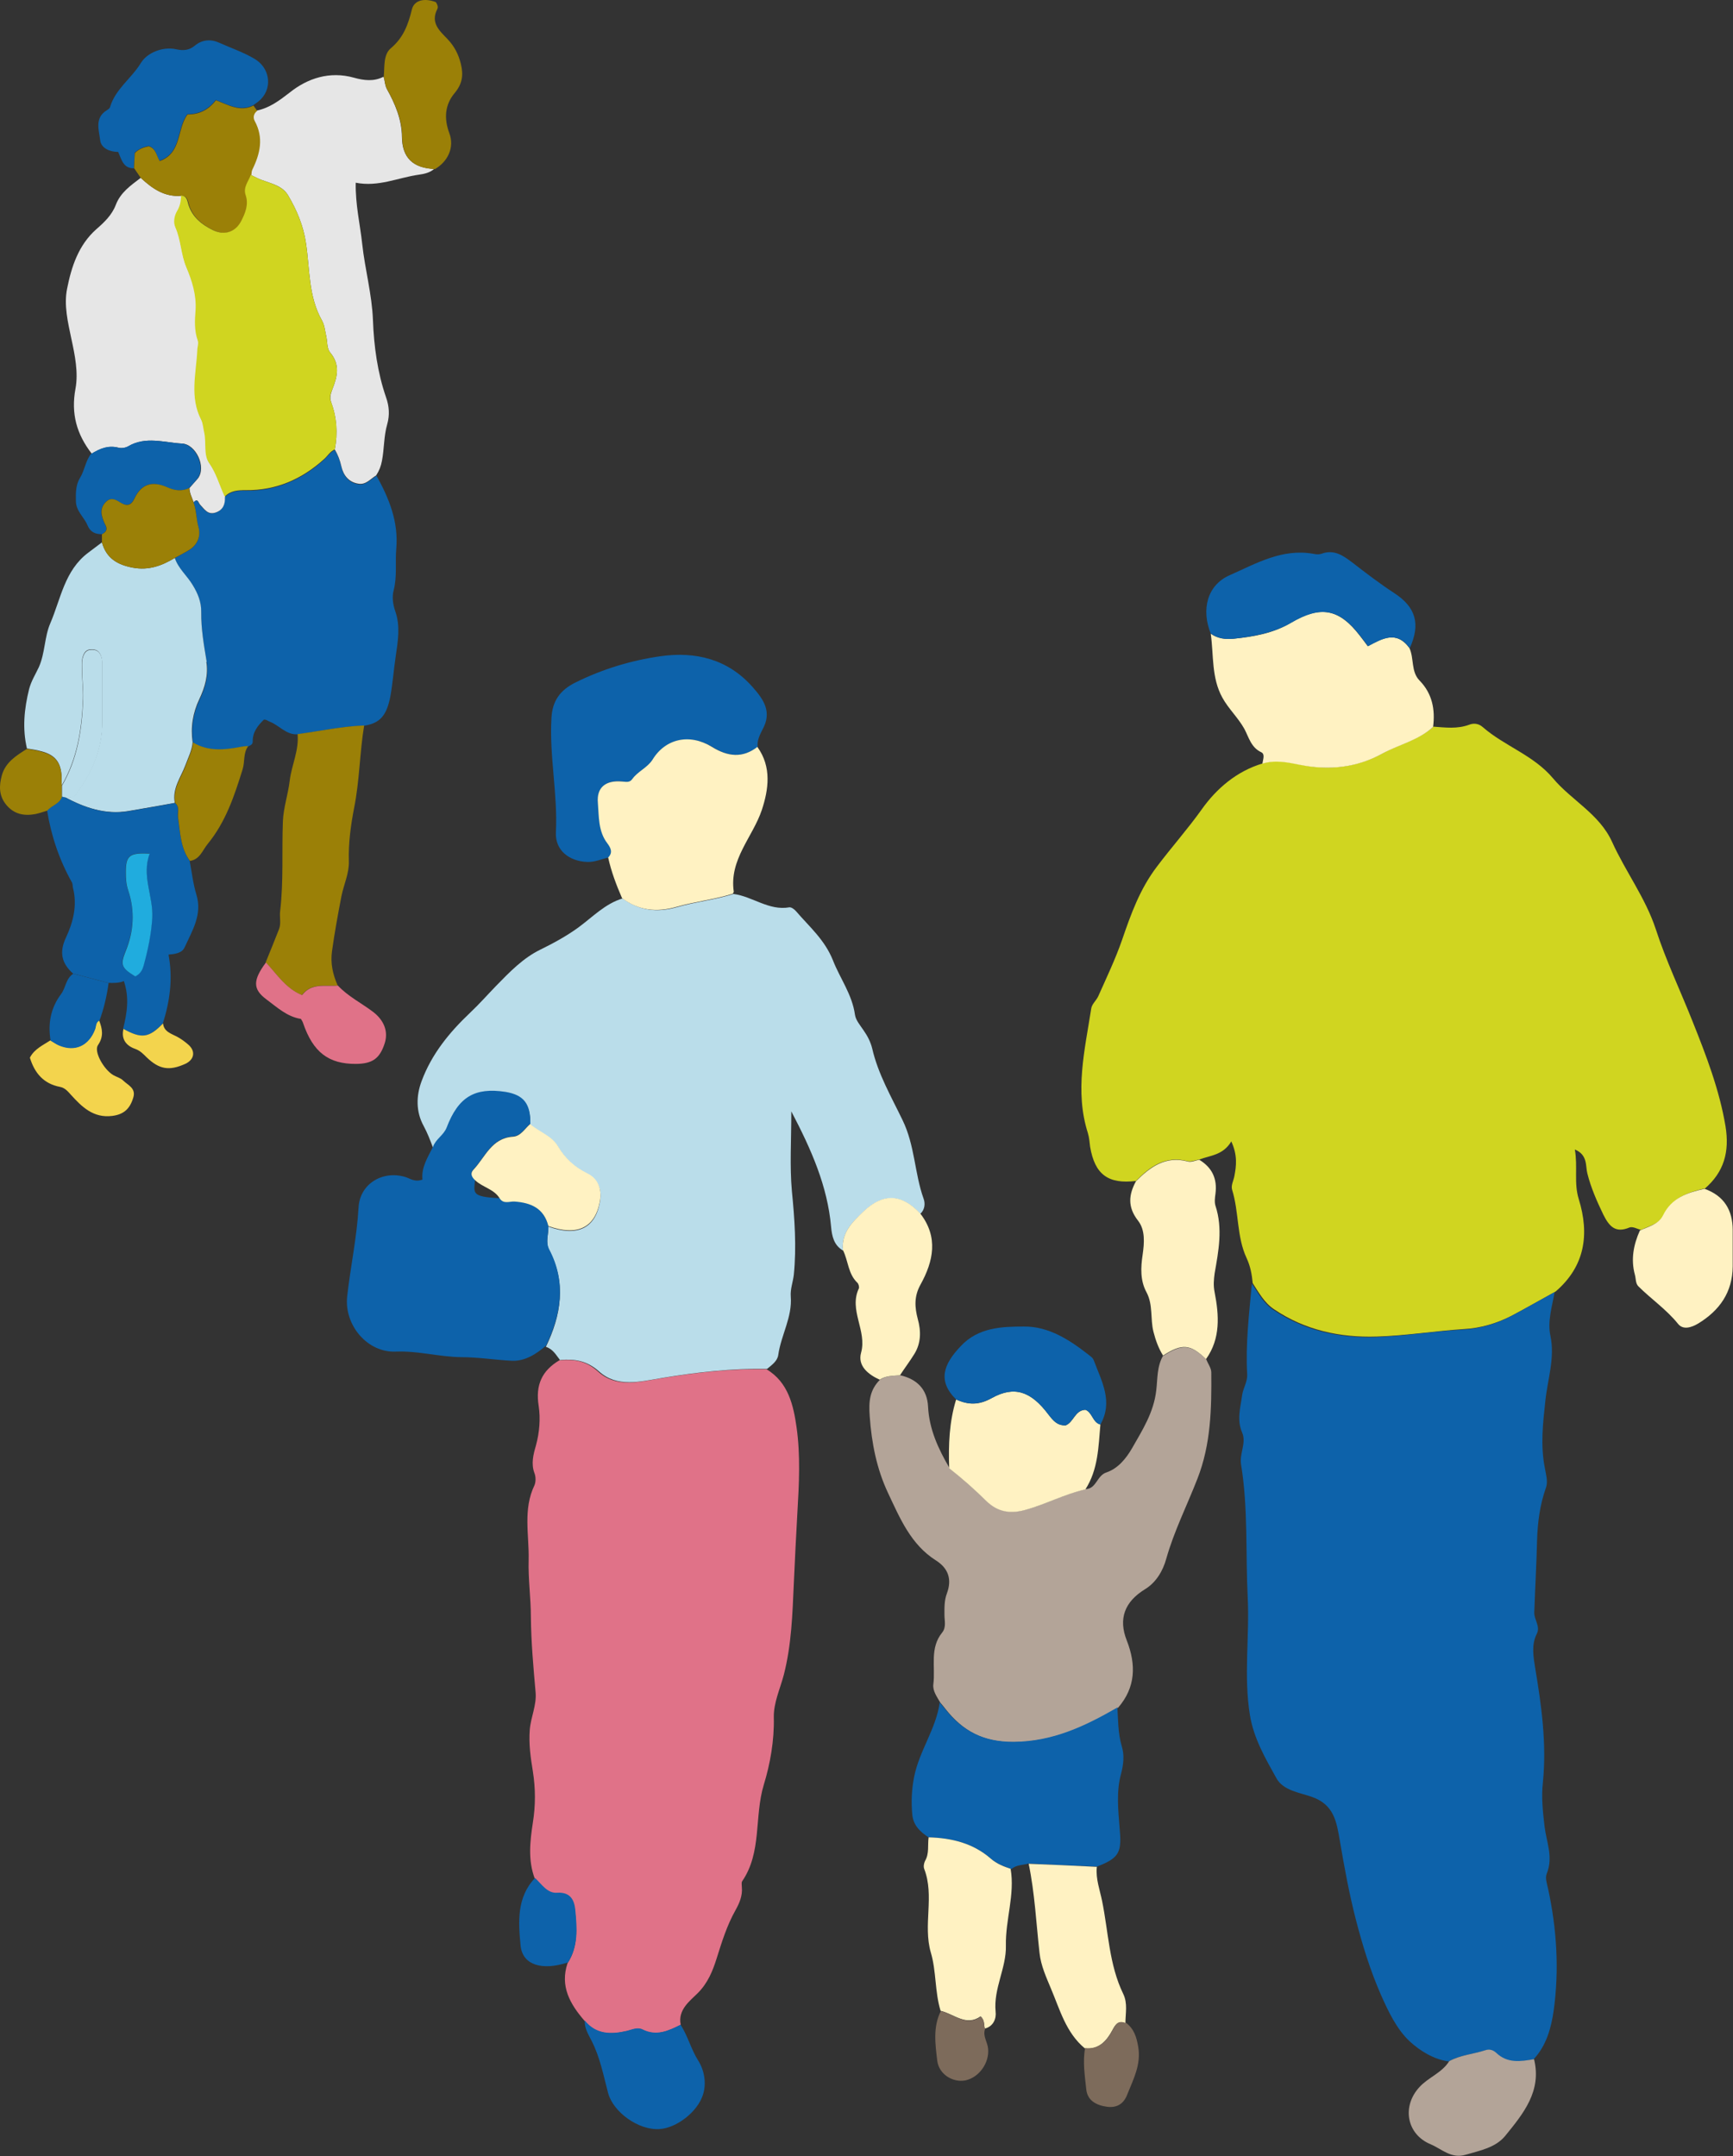<svg width="135" height="168" viewBox="0 0 135 168" fill="none" xmlns="http://www.w3.org/2000/svg">
<rect x="0" y="0" width="135" height="168" fill="#333333" stroke="none"/>
<g clip-path="url(#clip0_48_5173)">
<path d="M132.791 92.627C134.307 91.325 134.74 89.742 134.415 87.747C133.939 84.905 132.9 82.216 131.86 79.613C130.908 77.205 129.782 74.863 128.981 72.39C128.18 69.961 126.621 67.9 125.581 65.601C124.585 63.41 122.42 62.369 120.969 60.634C119.454 58.834 117.202 58.14 115.491 56.643C115.167 56.361 114.777 56.339 114.452 56.469C113.521 56.816 112.59 56.686 111.659 56.621C110.512 57.662 108.996 57.988 107.697 58.703C105.662 59.81 103.518 60.048 101.266 59.571C100.313 59.376 99.339 59.181 98.365 59.484C96.329 60.092 94.749 61.458 93.601 63.085C92.519 64.603 91.263 66.013 90.137 67.51C88.795 69.267 88.102 71.219 87.409 73.236C86.889 74.733 86.196 76.186 85.547 77.639C85.395 77.964 85.049 78.246 85.005 78.593C84.507 81.803 83.706 85.035 84.746 88.289C84.854 88.658 84.876 89.005 84.919 89.352C85.287 91.521 86.326 92.28 88.492 92.019C89.596 90.892 90.787 90.024 92.519 90.48C92.8 90.545 93.125 90.393 93.428 90.349C94.273 90.024 95.269 90.024 95.918 88.939C96.416 90.024 96.308 90.848 96.156 91.651C96.091 91.998 95.875 92.367 95.983 92.714C96.524 94.449 96.329 96.358 97.109 98.028C97.412 98.678 97.52 99.307 97.585 99.98C98.062 100.717 98.495 101.52 99.252 102.019C101.656 103.645 104.384 104.231 107.22 104.144C109.494 104.079 111.767 103.71 114.041 103.559C115.297 103.494 116.596 103.125 117.765 102.518C118.913 101.91 120.038 101.26 121.186 100.63C123.481 98.657 123.828 96.162 122.983 93.429C122.593 92.171 122.918 90.935 122.68 89.569C123.698 89.981 123.503 90.87 123.654 91.434C123.936 92.562 124.39 93.581 124.888 94.622C125.343 95.533 125.819 96.119 126.945 95.642C127.184 95.555 127.53 95.75 127.833 95.837C128.483 95.512 129.284 95.36 129.63 94.666C130.301 93.278 131.557 92.887 132.878 92.584L132.791 92.627Z" fill="#D0D520"/>
<path d="M121.121 100.674C119.974 101.303 118.848 101.954 117.7 102.561C116.531 103.168 115.232 103.537 113.976 103.602C111.703 103.732 109.429 104.101 107.156 104.188C104.319 104.274 101.591 103.689 99.188 102.062C98.43 101.563 98.019 100.761 97.521 100.023C97.304 102.366 97.023 104.708 97.153 107.051C97.196 107.658 96.849 108.135 96.763 108.699C96.633 109.675 96.33 110.63 96.763 111.627C97.109 112.43 96.546 113.232 96.676 114.1C97.239 117.527 97.023 121.019 97.196 124.468C97.347 127.526 96.871 130.585 97.369 133.643C97.672 135.486 98.582 137.026 99.448 138.588C99.989 139.521 101.223 139.673 102.154 139.998C103.951 140.605 104.124 141.994 104.384 143.49C104.731 145.529 105.099 147.546 105.618 149.563C106.138 151.581 106.744 153.533 107.567 155.42C108.152 156.743 108.823 158.153 109.841 159.085C110.598 159.779 111.681 160.473 112.85 160.625C113.716 160.126 114.712 160.083 115.643 159.779C116.011 159.649 116.293 159.779 116.509 159.975C117.397 160.821 118.415 160.647 119.454 160.473C120.472 159.389 120.84 158.001 121.035 156.634C121.468 153.468 121.273 150.323 120.602 147.199C120.515 146.787 120.342 146.332 120.493 145.984C121.013 144.705 120.472 143.555 120.32 142.319C120.19 141.191 120.06 140.02 120.19 138.892C120.493 135.855 120.082 132.905 119.584 129.934C119.454 129.11 119.281 128.155 119.714 127.309C120.017 126.724 119.497 126.203 119.519 125.639C119.584 123.774 119.692 121.908 119.736 120.043C119.779 118.633 119.952 117.267 120.428 115.922C120.602 115.445 120.428 114.903 120.342 114.382C119.995 112.625 120.19 110.912 120.385 109.133C120.558 107.463 121.143 105.814 120.775 104.079C120.537 102.951 120.905 101.823 121.1 100.696L121.121 100.674Z" fill="#0D62AA"/>
<path d="M53.026 157.762C52.788 156.591 53.762 155.897 54.346 155.311C55.148 154.509 55.516 153.576 55.819 152.622C56.23 151.32 56.62 150.041 57.291 148.848C57.594 148.305 57.854 147.72 57.789 147.047C57.789 146.895 57.746 146.7 57.811 146.592C59.37 144.314 58.742 141.56 59.5 139.065C59.998 137.439 60.322 135.617 60.279 133.816C60.258 132.667 60.777 131.582 61.059 130.498C61.665 128.134 61.73 125.769 61.838 123.383C61.925 121.518 62.011 119.653 62.12 117.787C62.249 115.618 62.358 113.384 62.055 111.237C61.816 109.545 61.427 107.701 59.694 106.682C56.923 106.639 54.195 106.942 51.467 107.398C49.778 107.68 48.002 108.157 46.595 106.877C45.642 106.01 44.711 105.901 43.586 105.988C42.221 106.791 41.702 107.918 41.962 109.545C42.113 110.543 42.026 111.627 41.745 112.647C41.55 113.319 41.355 114.057 41.637 114.794C41.745 115.076 41.745 115.467 41.637 115.727C40.727 117.614 41.225 119.588 41.182 121.54C41.139 123.058 41.355 124.511 41.355 126.008C41.377 127.982 41.55 129.912 41.723 131.864C41.81 132.884 41.355 133.773 41.269 134.771C41.182 135.899 41.334 136.94 41.507 138.003C41.723 139.369 41.723 140.692 41.507 142.037C41.29 143.468 41.117 144.943 41.658 146.375C42.156 146.874 42.611 147.59 43.391 147.524C44.473 147.438 44.733 148.197 44.798 148.913C44.928 150.279 45.036 151.711 44.213 152.969C43.607 154.769 44.408 156.157 45.534 157.459C46.422 158.565 47.613 158.543 48.825 158.261C49.237 158.174 49.648 157.957 50.038 158.153C51.12 158.695 52.051 158.261 53.004 157.784L53.026 157.762Z" fill="#E07288"/>
<path d="M43.651 105.966C44.755 105.88 45.708 106.01 46.66 106.856C48.068 108.135 49.843 107.658 51.532 107.376C54.26 106.921 56.988 106.617 59.76 106.661C60.128 106.357 60.561 106.053 60.626 105.576C60.842 104.036 61.73 102.626 61.6 101.021C61.557 100.435 61.773 99.893 61.838 99.329C62.055 97.16 61.903 94.991 61.687 92.801C61.513 90.848 61.643 88.875 61.643 86.597C63.224 89.612 64.458 92.432 64.74 95.577C64.805 96.314 64.956 97.03 65.671 97.442C65.519 96.076 66.385 95.23 67.273 94.406C68.788 92.974 70.239 93.017 71.69 94.579C72.058 94.254 72.08 93.755 71.95 93.408C71.235 91.412 71.278 89.265 70.304 87.27C69.438 85.469 68.399 83.691 67.944 81.695C67.814 81.175 67.576 80.719 67.273 80.285C67.013 79.895 66.667 79.504 66.602 79.071C66.385 77.487 65.432 76.229 64.891 74.841C64.242 73.214 63.051 72.217 62.011 71.002C61.882 70.85 61.643 70.677 61.492 70.698C59.889 70.98 58.634 69.852 57.14 69.657C55.711 70.113 54.195 70.264 52.766 70.677C51.185 71.132 49.8 70.959 48.501 70.004C47.136 70.416 46.162 71.457 45.036 72.282C44.105 72.954 43.109 73.496 42.092 73.995C40.749 74.646 39.688 75.752 38.649 76.815C37.978 77.509 37.328 78.246 36.614 78.919C35.011 80.437 33.626 82.129 32.846 84.233C32.413 85.382 32.392 86.619 32.998 87.725C33.301 88.289 33.517 88.853 33.734 89.439C33.95 88.853 34.578 88.549 34.795 87.942C35.704 85.534 36.982 84.775 39.385 85.166C40.792 85.382 41.334 86.077 41.312 87.638C42.005 88.246 42.979 88.528 43.477 89.374C44.019 90.284 44.755 90.979 45.729 91.456C46.639 91.911 46.898 92.757 46.725 93.69C46.357 95.729 44.95 96.379 42.719 95.577C42.741 96.184 42.46 96.835 42.785 97.421C44.127 99.98 43.715 102.474 42.525 104.947C43.088 105.121 43.326 105.598 43.651 106.01V105.966Z" fill="#BADDEA"/>
<path d="M90.614 105.619C90.115 106.465 90.18 107.441 90.072 108.331C89.877 110.066 88.99 111.432 88.189 112.842C87.712 113.666 87.084 114.425 86.197 114.729C85.439 114.968 85.417 116.009 84.573 116.03C82.949 116.399 81.476 117.202 79.874 117.636C78.618 117.983 77.709 117.722 76.886 116.963C75.933 116.074 74.981 115.206 73.963 114.382C73.097 112.907 72.383 111.367 72.296 109.61C72.231 108.244 71.43 107.463 70.131 107.159C69.59 107.203 69.026 107.181 68.55 107.506C67.749 108.309 67.662 109.198 67.749 110.348C67.901 112.452 68.29 114.447 69.178 116.334C70.109 118.308 70.954 120.347 72.902 121.583C73.898 122.212 74.158 123.08 73.768 124.143C73.552 124.707 73.573 125.27 73.573 125.834C73.573 126.29 73.725 126.789 73.4 127.201C72.404 128.416 72.881 129.869 72.707 131.235C72.642 131.756 72.989 132.211 73.249 132.667C73.379 132.819 73.508 132.97 73.638 133.144C75.002 134.879 76.605 135.768 78.986 135.747C82.061 135.725 84.594 134.51 87.106 133.057C88.47 131.474 88.513 129.717 87.777 127.83C87.106 126.138 87.604 124.815 89.184 123.839C90.051 123.318 90.592 122.407 90.852 121.453C91.458 119.306 92.476 117.289 93.277 115.228C94.338 112.517 94.381 109.74 94.359 106.942C94.359 106.595 94.1 106.27 93.97 105.923C92.757 104.752 92.108 104.687 90.635 105.641L90.614 105.619Z" fill="#B3A498"/>
<path d="M42.525 104.882C43.715 102.409 44.127 99.915 42.785 97.355C42.481 96.77 42.741 96.141 42.719 95.512C42.373 94.124 41.355 93.69 40.078 93.603C39.688 93.581 39.233 93.82 38.93 93.364C36.7 93.256 36.917 92.974 37.003 91.933C36.765 91.694 36.614 91.391 36.873 91.13C37.804 90.154 38.281 88.658 39.97 88.549C40.576 88.506 40.879 87.92 41.312 87.552C41.334 85.99 40.792 85.317 39.385 85.079C36.982 84.71 35.704 85.469 34.795 87.855C34.557 88.463 33.95 88.744 33.734 89.352C33.322 90.176 32.803 90.978 32.911 91.911C32.327 92.128 31.98 91.846 31.59 91.716C29.837 91.174 28.04 92.215 27.931 94.08C27.801 96.423 27.303 98.7 27.044 101.021C26.805 103.255 28.624 105.424 30.854 105.316C32.586 105.251 34.232 105.728 35.921 105.749C37.263 105.749 38.562 105.966 39.883 106.031C40.879 106.075 41.788 105.511 42.546 104.838L42.525 104.882Z" fill="#0D62AA"/>
<path d="M87.062 133.036C84.551 134.489 82.017 135.704 78.943 135.725C76.561 135.725 74.959 134.858 73.595 133.122C73.465 132.971 73.335 132.819 73.205 132.645C72.924 134.706 71.624 136.398 71.213 138.437C71.018 139.434 70.975 140.367 71.062 141.343C71.126 142.211 71.668 142.731 72.339 143.165C74.115 143.208 75.803 143.62 77.167 144.813C77.665 145.247 78.228 145.421 78.791 145.638C79.181 145.291 79.679 145.334 80.134 145.204C81.909 145.291 83.685 145.377 85.46 145.442C87.257 144.748 87.387 144.293 87.214 142.384C87.106 141.018 86.954 139.608 87.322 138.241C87.517 137.526 87.604 136.766 87.387 136.072C87.084 135.053 87.106 134.033 87.041 132.992L87.062 133.036Z" fill="#0D62AA"/>
<path d="M98.343 59.506C99.317 59.203 100.292 59.398 101.245 59.593C103.496 60.048 105.662 59.832 107.675 58.725C108.996 58.01 110.512 57.684 111.637 56.643C111.811 55.277 111.573 54.04 110.577 53.021C109.905 52.327 110.165 51.307 109.797 50.505C108.779 49.095 107.654 49.767 106.549 50.353C106.333 50.049 106.138 49.811 105.943 49.55C104.297 47.403 102.847 47.165 100.552 48.531C99.209 49.334 97.672 49.616 96.113 49.767C95.485 49.833 94.857 49.767 94.316 49.377C94.554 51.047 94.359 52.804 95.225 54.366C95.702 55.233 96.438 55.906 96.936 56.795C97.282 57.446 97.456 58.248 98.257 58.617C98.56 58.769 98.386 59.181 98.343 59.485V59.506Z" fill="#FFF2C2"/>
<path d="M59.023 58.183C58.958 57.684 59.218 57.207 59.391 56.86C60.171 55.472 59.478 54.496 58.633 53.541C56.706 51.351 54.173 50.743 51.445 51.134C49.172 51.459 46.941 52.132 44.841 53.173C43.65 53.758 43.023 54.604 42.958 55.949C42.784 58.92 43.456 61.87 43.304 64.864C43.239 66.252 44.322 67.098 45.729 67.163C46.335 67.184 46.833 66.946 47.396 66.816C47.786 66.425 47.613 66.078 47.331 65.71C46.617 64.777 46.682 63.627 46.595 62.564C46.487 61.35 47.18 60.786 48.457 60.894C48.782 60.916 49.063 61.024 49.28 60.699C49.713 60.092 50.449 59.831 50.861 59.181C51.856 57.554 53.74 57.142 55.494 58.205C56.728 58.964 57.854 59.094 59.045 58.183H59.023Z" fill="#0D62AA"/>
<path d="M59.023 58.183C57.854 59.094 56.707 58.964 55.472 58.205C53.719 57.12 51.835 57.554 50.839 59.181C50.428 59.831 49.691 60.092 49.258 60.699C49.042 61.003 48.782 60.916 48.436 60.894C47.158 60.786 46.465 61.371 46.574 62.564C46.66 63.627 46.595 64.777 47.31 65.709C47.569 66.056 47.764 66.425 47.375 66.816C47.613 67.9 48.003 68.941 48.457 69.982C49.756 70.958 51.142 71.11 52.723 70.655C54.152 70.243 55.667 70.091 57.096 69.635C57.096 69.592 57.161 69.527 57.161 69.484C56.793 66.967 58.634 65.232 59.348 63.107C59.868 61.523 60.128 59.766 59.002 58.205L59.023 58.183Z" fill="#FFF2C2"/>
<path d="M90.613 105.619C92.086 104.665 92.735 104.73 93.948 105.901C95.095 104.296 94.965 102.474 94.619 100.696C94.511 100.153 94.554 99.719 94.619 99.221C94.922 97.485 95.268 95.728 94.684 93.95C94.597 93.668 94.641 93.321 94.684 93.017C94.835 91.846 94.424 90.978 93.428 90.371C93.125 90.415 92.8 90.588 92.519 90.501C90.808 90.046 89.617 90.913 88.491 92.041C87.928 93.082 87.82 94.037 88.643 95.1C89.228 95.837 89.141 96.856 89.011 97.767C88.859 98.765 88.816 99.785 89.314 100.696C89.834 101.672 89.596 102.756 89.855 103.776C90.029 104.448 90.245 105.055 90.613 105.641V105.619Z" fill="#FFF2C2"/>
<path d="M73.942 114.404C74.959 115.206 75.933 116.074 76.865 116.985C77.666 117.744 78.597 118.004 79.853 117.657C81.455 117.223 82.927 116.421 84.551 116.052C85.547 114.512 85.569 112.734 85.72 110.998C85.114 110.847 85.092 110.044 84.551 109.849C83.728 109.892 83.642 110.825 83.014 111.064C82.364 111.085 82.061 110.716 81.671 110.218C80.307 108.396 79.008 107.962 77.254 108.938C76.258 109.502 75.436 109.48 74.483 109.046C73.942 110.803 73.877 112.582 73.942 114.404Z" fill="#FFF2C2"/>
<path d="M78.791 145.637C78.207 145.442 77.665 145.247 77.168 144.813C75.803 143.62 74.115 143.208 72.339 143.165C72.252 143.772 72.404 144.423 72.058 145.008C71.971 145.182 71.928 145.442 71.993 145.616C72.816 147.741 71.884 149.975 72.512 152.144C72.945 153.598 72.816 155.203 73.27 156.678C74.331 156.938 75.262 157.914 76.388 157.112C76.734 157.437 76.626 157.784 76.713 158.066C77.406 157.892 77.622 157.263 77.557 156.743C77.384 154.943 78.402 153.337 78.358 151.602C78.315 149.585 79.073 147.633 78.727 145.616L78.791 145.637Z" fill="#FFF2C2"/>
<path d="M94.338 49.377C94.879 49.767 95.485 49.832 96.135 49.767C97.672 49.594 99.231 49.312 100.574 48.531C102.869 47.186 104.319 47.403 105.965 49.55C106.16 49.789 106.333 50.049 106.571 50.353C107.675 49.767 108.801 49.095 109.819 50.505C110.685 48.596 110.274 47.295 108.606 46.21C107.48 45.473 106.398 44.648 105.337 43.824C104.622 43.282 103.908 42.783 102.934 43.152C102.739 43.217 102.522 43.195 102.306 43.152C99.881 42.718 97.845 43.911 95.788 44.822C94.056 45.581 93.537 47.49 94.338 49.42V49.377Z" fill="#0D62AA"/>
<path d="M85.46 145.464C83.685 145.377 81.909 145.29 80.134 145.225C80.61 147.524 80.718 149.845 80.978 152.166C81.087 153.186 81.519 154.097 81.866 154.943C82.559 156.569 83.035 158.391 84.507 159.606C85.612 159.736 86.218 158.999 86.651 158.196C86.911 157.697 87.127 157.437 87.669 157.654C87.669 156.873 87.864 156.114 87.496 155.355C86.391 153.077 86.348 150.539 85.85 148.11C85.677 147.264 85.352 146.397 85.439 145.507L85.46 145.464Z" fill="#FFF2C2"/>
<path d="M68.528 107.506C69.005 107.181 69.567 107.203 70.109 107.159C70.477 106.595 70.888 106.053 71.235 105.489C71.754 104.643 71.754 103.711 71.495 102.778C71.256 101.867 71.191 101.021 71.711 100.088C72.707 98.288 73.118 96.401 71.689 94.557C70.239 92.996 68.788 92.952 67.272 94.384C66.385 95.23 65.519 96.054 65.67 97.421C66.082 98.245 66.06 99.264 66.796 99.958C66.883 100.045 66.948 100.284 66.904 100.392C66.103 102.084 67.554 103.689 67.078 105.402C66.796 106.422 67.619 107.094 68.528 107.506Z" fill="#FFF2C2"/>
<path d="M74.483 109.046C75.436 109.48 76.237 109.48 77.254 108.938C79.008 107.962 80.307 108.396 81.671 110.218C82.061 110.717 82.364 111.085 83.014 111.064C83.642 110.803 83.728 109.871 84.551 109.849C85.092 110.044 85.114 110.847 85.72 110.999C86.738 109.198 85.807 107.615 85.201 105.988C85.114 105.771 84.941 105.684 84.789 105.554C83.295 104.383 81.671 103.342 79.766 103.364C78.034 103.364 76.194 103.429 74.829 104.904C73.487 106.313 73.011 107.615 74.505 109.068L74.483 109.046Z" fill="#0D62AA"/>
<path d="M132.791 92.627C131.449 92.931 130.215 93.321 129.544 94.709C129.197 95.403 128.396 95.577 127.746 95.88C127.248 96.987 127.032 98.136 127.357 99.329C127.443 99.633 127.4 99.98 127.617 100.218C128.613 101.216 129.803 102.019 130.713 103.147C131.102 103.646 131.752 103.45 132.293 103.125C133.961 102.106 134.957 100.696 134.978 98.678C134.978 97.746 134.978 96.791 134.978 95.859C134.978 94.297 134.307 93.169 132.77 92.627H132.791Z" fill="#FFF2C2"/>
<path d="M119.497 160.452C118.458 160.625 117.44 160.799 116.553 159.953C116.336 159.758 116.055 159.628 115.687 159.758C114.756 160.061 113.76 160.126 112.893 160.604C112.331 161.515 111.27 161.862 110.577 162.621C109.191 164.117 109.559 166.308 111.464 167.089C112.331 167.458 113.067 168.239 114.193 167.891C115.297 167.566 116.488 167.349 117.246 166.438C118.653 164.703 120.125 162.946 119.497 160.43V160.452Z" fill="#B3A498"/>
<path d="M53.026 157.762C52.073 158.24 51.142 158.673 50.059 158.131C49.67 157.936 49.258 158.131 48.847 158.24C47.634 158.522 46.443 158.543 45.556 157.437C45.512 158.023 45.837 158.522 46.075 158.999C46.746 160.3 47.006 161.71 47.374 163.098C47.786 164.595 49.756 166.005 51.38 165.896C52.701 165.809 54.325 164.573 54.758 163.228C55.061 162.296 54.844 161.276 54.39 160.56C53.827 159.671 53.589 158.652 53.026 157.784V157.762Z" fill="#0D62AA"/>
<path d="M44.235 152.925C45.058 151.667 44.95 150.236 44.82 148.869C44.755 148.154 44.516 147.416 43.412 147.481C42.633 147.546 42.2 146.809 41.68 146.332C40.229 147.85 40.381 149.802 40.554 151.602C40.706 153.142 42.265 153.554 44.192 152.925H44.235Z" fill="#0D62AA"/>
<path d="M87.69 157.632C87.127 157.415 86.933 157.676 86.673 158.174C86.24 158.977 85.633 159.714 84.529 159.584C84.334 160.647 84.507 161.732 84.616 162.773C84.702 163.705 85.439 164.052 86.261 164.161C86.998 164.248 87.539 163.944 87.82 163.185C88.297 161.992 88.903 160.864 88.665 159.476C88.535 158.717 88.34 158.088 87.712 157.611L87.69 157.632Z" fill="#7D6B5B"/>
<path d="M76.734 158.088C76.626 157.806 76.734 157.459 76.41 157.133C75.284 157.936 74.353 156.96 73.292 156.699C72.664 157.936 72.859 159.281 73.01 160.56C73.14 161.645 74.245 162.296 75.219 162.1C76.28 161.862 77.081 160.734 76.973 159.628C76.929 159.107 76.54 158.652 76.734 158.109V158.088Z" fill="#7D6B5B"/>
<path d="M41.312 87.573C40.879 87.942 40.576 88.528 39.969 88.571C38.28 88.679 37.804 90.176 36.873 91.152C36.613 91.434 36.743 91.716 37.003 91.955C37.588 92.519 38.497 92.649 38.93 93.386C39.233 93.842 39.688 93.603 40.078 93.625C41.355 93.712 42.373 94.145 42.719 95.534C44.949 96.336 46.335 95.685 46.725 93.647C46.898 92.692 46.638 91.846 45.729 91.412C44.754 90.935 44.018 90.241 43.477 89.33C42.979 88.484 42.005 88.202 41.312 87.595V87.573Z" fill="#FFF2C2"/>
</g>
<path d="M29.313 37.038C30.304 38.815 31.052 40.651 30.869 42.746C30.777 43.824 30.945 44.902 30.67 45.98C30.533 46.481 30.594 47.058 30.793 47.635C31.204 48.788 30.991 50.003 30.823 51.156C30.67 52.189 30.594 53.221 30.411 54.253C30.121 55.741 29.618 56.348 28.382 56.545C26.628 56.591 24.935 56.971 23.211 57.213C22.296 57.289 21.762 56.515 20.999 56.227C20.862 56.181 20.77 56.06 20.557 56.075C20.084 56.53 19.672 57.046 19.687 57.775C19.687 58.018 19.504 58.079 19.337 58.155C19.154 58.139 18.986 58.155 18.803 58.2C17.521 58.443 16.24 58.595 15.035 57.866C14.867 56.697 15.05 55.574 15.553 54.511C15.996 53.585 16.27 52.614 16.103 51.597C15.889 50.306 15.66 49.031 15.675 47.726C15.691 46.936 15.416 46.268 15.02 45.615C14.592 44.887 13.891 44.325 13.616 43.49C13.967 43.293 14.333 43.096 14.684 42.898C15.386 42.488 15.66 41.79 15.462 41.092C15.279 40.454 15.325 39.771 15.065 39.148C15.401 38.784 15.431 39.194 15.584 39.346C15.904 39.68 16.164 40.15 16.774 39.953C17.369 39.756 17.537 39.3 17.506 38.739C17.964 38.268 18.528 38.222 19.154 38.238C21.518 38.268 23.532 37.372 25.255 35.809C25.53 35.566 25.728 35.217 26.079 35.065C26.323 35.49 26.491 35.915 26.598 36.401C26.75 37.084 27.177 37.63 27.94 37.737C28.52 37.813 28.87 37.342 29.313 37.084V37.038Z" fill="#0D62AA"/>
<path d="M16.102 51.582C15.889 50.291 15.66 49.016 15.675 47.711C15.691 46.921 15.416 46.253 15.019 45.6C14.592 44.872 13.891 44.31 13.616 43.475C12.609 44.082 11.587 44.462 10.352 44.234C9.131 44.007 8.277 43.49 7.941 42.261C7.591 42.534 7.224 42.792 6.874 43.065C5.028 44.447 4.738 46.663 3.914 48.576C3.457 49.639 3.518 50.868 3.03 51.976C2.77 52.538 2.435 53.054 2.267 53.692C1.886 55.24 1.733 56.758 2.099 58.322C2.465 58.383 2.847 58.428 3.197 58.534C4.296 58.808 4.753 59.4 4.799 60.523C4.799 60.751 4.799 60.978 4.814 61.191C6.019 59.111 6.37 56.849 6.462 54.481C6.492 53.707 6.386 52.948 6.386 52.189C6.386 51.885 6.355 51.582 6.416 51.293C6.508 50.929 6.645 50.595 7.148 50.595C7.636 50.595 7.819 50.883 7.911 51.263C7.972 51.506 7.957 51.779 7.957 52.052C7.957 53.434 7.957 54.83 7.957 56.212C7.972 58.337 7.163 60.174 5.928 61.859C5.669 62.223 5.333 62.087 5.013 62.087C6.569 62.937 8.231 63.498 10.001 63.195C11.206 62.982 12.411 62.785 13.616 62.557C13.402 61.434 14.089 60.569 14.44 59.627C14.653 59.035 14.958 58.474 15.004 57.836C14.836 56.667 15.019 55.544 15.523 54.481C15.965 53.555 16.24 52.584 16.072 51.566L16.102 51.582Z" fill="#BADDEA"/>
<path d="M29.313 37.038C28.87 37.297 28.519 37.782 27.94 37.691C27.177 37.585 26.75 37.038 26.597 36.355C26.491 35.87 26.323 35.444 26.079 35.019C26.323 33.759 26.231 32.515 25.789 31.315C25.652 30.936 25.789 30.632 25.88 30.359C26.277 29.357 26.521 28.416 25.713 27.459C25.453 27.156 25.514 26.609 25.407 26.169C25.316 25.774 25.285 25.334 25.087 24.985C24.019 23.103 24.141 20.977 23.836 18.958C23.638 17.592 23.119 16.363 22.433 15.209C21.991 14.465 21.106 14.298 20.343 14.009C20.069 13.903 19.794 13.751 19.535 13.63C19.565 13.493 19.55 13.326 19.611 13.205C20.221 11.96 20.511 10.73 19.794 9.41C19.657 9.152 19.703 8.818 19.992 8.62C20.999 8.408 21.747 7.846 22.57 7.209C23.958 6.1 25.682 5.524 27.574 6.055C28.336 6.267 29.114 6.374 29.877 5.979C29.984 6.283 29.969 6.617 30.136 6.935C30.777 8.089 31.296 9.303 31.311 10.67C31.326 12.279 32.165 13.099 33.828 13.159C33.477 13.463 33.05 13.554 32.608 13.615C31.006 13.842 29.48 14.586 27.711 14.237C27.68 15.953 28.047 17.456 28.214 18.989C28.428 20.992 28.977 22.921 29.053 24.955C29.13 26.989 29.404 29.023 30.075 30.966C30.319 31.649 30.365 32.348 30.167 33.046C29.892 33.987 29.938 34.959 29.755 35.9C29.679 36.325 29.541 36.674 29.313 37.023V37.038Z" fill="#E6E6E6"/>
<path d="M17.521 38.724C17.552 39.285 17.384 39.741 16.789 39.938C16.179 40.135 15.92 39.665 15.599 39.331C15.447 39.179 15.416 38.769 15.081 39.133C14.959 38.769 14.761 38.42 14.761 38.025C14.974 37.767 15.203 37.539 15.416 37.281C16.103 36.386 15.249 34.609 14.196 34.564C12.793 34.488 11.359 33.972 10.001 34.776C9.788 34.898 9.467 34.944 9.238 34.883C8.445 34.685 7.789 34.959 7.149 35.353C5.974 33.835 5.516 32.241 5.883 30.268C6.111 29.038 5.837 27.672 5.562 26.412C5.288 25.107 4.967 23.771 5.227 22.495C5.562 20.795 6.111 19.095 7.499 17.865C8.125 17.319 8.72 16.757 9.025 15.953C9.391 14.996 10.184 14.45 10.962 13.858C11.862 14.693 12.823 15.376 14.15 15.254C14.15 15.679 14.074 16.074 13.861 16.438C13.601 16.863 13.555 17.38 13.708 17.744C14.15 18.746 14.12 19.854 14.562 20.856C15.005 21.903 15.371 23.012 15.279 24.211C15.233 24.985 15.172 25.79 15.447 26.549C15.538 26.791 15.416 27.065 15.416 27.323C15.325 29.129 14.806 30.966 15.722 32.742C15.874 33.031 15.889 33.395 15.95 33.714C16.133 34.519 15.889 35.49 16.332 36.097C16.911 36.932 17.155 37.843 17.552 38.724H17.521Z" fill="#E6E6E6"/>
<path d="M5.028 62.102C6.584 62.952 8.247 63.513 10.016 63.21C11.221 62.997 12.426 62.8 13.631 62.572C14.013 62.891 13.799 63.331 13.86 63.726C14.043 64.88 14.059 66.079 14.775 67.081C14.943 67.946 15.035 68.842 15.294 69.692C15.782 71.255 14.974 72.516 14.379 73.821C14.165 74.292 13.586 74.337 13.128 74.383C13.479 76.235 13.235 78.011 12.686 79.742C11.587 80.88 11.008 80.956 9.589 80.167C9.894 78.952 10.092 77.738 9.65 76.447C9.284 76.599 8.857 76.599 8.43 76.584C7.514 76.341 6.599 76.098 5.684 75.855C4.799 75.051 4.601 74.201 5.135 73.062C5.699 71.863 6.035 70.542 5.684 69.176C5.653 69.039 5.669 68.857 5.592 68.736C4.616 66.99 3.991 65.138 3.67 63.164C4.006 62.754 4.631 62.648 4.814 62.071C4.875 62.071 4.937 62.102 5.013 62.117L5.028 62.102ZM11.664 66.504C10.077 66.413 9.787 66.656 9.787 67.931C9.787 68.417 9.803 68.887 9.97 69.358C10.52 70.952 10.413 72.546 9.772 74.109C9.345 75.172 9.437 75.4 10.52 76.068C10.886 75.901 11.069 75.612 11.175 75.218C11.511 74.003 11.77 72.774 11.847 71.498C11.954 69.829 11.008 68.25 11.648 66.489L11.664 66.504Z" fill="#0D62AA"/>
<path d="M23.196 57.198C24.92 56.971 26.628 56.591 28.367 56.53C28.016 58.656 28.016 60.796 27.589 62.937C27.33 64.272 27.132 65.699 27.177 67.111C27.208 68.037 26.781 68.918 26.598 69.829C26.323 71.255 26.064 72.667 25.866 74.094C25.728 75.066 25.927 75.931 26.308 76.796C25.332 76.872 24.249 76.553 23.516 77.54C22.22 77.009 21.564 75.885 20.694 74.99C21.045 74.125 21.396 73.275 21.732 72.409C21.915 71.954 21.762 71.453 21.823 70.997C22.098 68.66 21.945 66.322 22.037 63.984C22.082 62.921 22.449 61.874 22.571 60.811C22.723 59.597 23.303 58.458 23.181 57.198H23.196Z" fill="#9B8007"/>
<path d="M10.443 13.114C9.62 13.129 9.482 12.476 9.208 11.839C8.613 11.839 7.881 11.581 7.804 10.928C7.713 10.154 7.347 9.182 8.323 8.59C8.415 8.529 8.537 8.454 8.567 8.362C8.979 6.935 10.245 6.116 10.977 4.901C11.481 4.082 12.716 3.611 13.723 3.839C14.272 3.96 14.73 3.93 15.187 3.55C15.752 3.08 16.438 3.034 17.094 3.338C18.009 3.748 18.955 4.066 19.825 4.582C20.969 5.25 21.259 6.738 20.343 7.71C20.175 7.892 19.947 8.044 19.733 8.195C18.681 8.727 17.735 8.135 16.804 7.786C16.194 8.575 15.462 8.894 14.592 8.894C13.738 10.017 14.165 11.915 12.426 12.522C12.152 12.066 12.152 11.55 11.572 11.368C11.221 11.444 10.84 11.566 10.489 11.899C10.474 12.264 10.459 12.674 10.428 13.084L10.443 13.114Z" fill="#0D62AA"/>
<path d="M10.443 13.114C10.459 12.704 10.474 12.294 10.504 11.93C10.84 11.581 11.237 11.474 11.587 11.399C12.152 11.581 12.167 12.097 12.442 12.552C14.181 11.93 13.769 10.047 14.608 8.924C15.477 8.924 16.209 8.605 16.82 7.816C17.765 8.165 18.696 8.757 19.748 8.226C19.84 8.362 19.931 8.499 20.038 8.636C19.748 8.848 19.703 9.167 19.84 9.425C20.557 10.731 20.267 11.975 19.657 13.22C19.596 13.342 19.596 13.509 19.581 13.645C19.398 14.161 18.971 14.602 19.184 15.224C19.428 15.953 19.169 16.621 18.833 17.243C18.376 18.108 17.506 18.382 16.621 17.941C15.767 17.516 15.05 16.955 14.73 15.983C14.638 15.695 14.623 15.27 14.15 15.254C12.823 15.376 11.862 14.693 10.962 13.858C10.794 13.615 10.642 13.387 10.474 13.144L10.443 13.114Z" fill="#9B8007"/>
<path d="M33.843 13.175C32.181 13.099 31.342 12.294 31.326 10.685C31.326 9.319 30.793 8.104 30.152 6.951C29.969 6.632 29.999 6.298 29.893 5.994C29.969 5.22 29.847 4.264 30.442 3.763C31.433 2.928 31.799 1.911 32.089 0.726C32.272 -0.002 33.081 -0.169 33.95 0.165C34.072 0.332 34.148 0.544 34.072 0.696C33.508 1.774 34.24 2.396 34.865 3.049C35.399 3.611 35.72 4.233 35.903 4.992C36.116 5.858 36.01 6.541 35.415 7.254C34.652 8.165 34.576 9.228 35.003 10.381C35.415 11.474 34.896 12.598 33.859 13.19L33.843 13.175Z" fill="#9B8007"/>
<path d="M7.118 35.353C7.758 34.959 8.414 34.67 9.208 34.883C9.436 34.944 9.757 34.898 9.97 34.777C11.343 33.972 12.762 34.488 14.165 34.564C15.218 34.625 16.057 36.386 15.386 37.281C15.187 37.555 14.943 37.782 14.73 38.025C14.15 38.314 13.601 38.223 13.006 37.965C11.816 37.433 10.992 37.722 10.458 38.845C10.153 39.483 9.772 39.407 9.299 39.118C8.963 38.906 8.628 38.754 8.277 39.073C7.957 39.376 7.819 39.756 7.926 40.181C7.987 40.424 8.079 40.682 8.201 40.91C8.384 41.259 8.246 41.456 7.941 41.623C7.423 41.623 7.041 41.471 6.813 40.925C6.553 40.287 5.928 39.847 5.913 39.058C5.897 38.42 5.897 37.782 6.233 37.236C6.599 36.644 6.66 35.9 7.102 35.353H7.118Z" fill="#0D62AA"/>
<path d="M7.957 41.623C8.262 41.456 8.399 41.259 8.216 40.909C8.094 40.682 8.002 40.439 7.941 40.181C7.835 39.74 7.972 39.361 8.292 39.073C8.643 38.754 8.979 38.906 9.314 39.118C9.787 39.422 10.169 39.498 10.474 38.845C11.008 37.721 11.847 37.448 13.021 37.964C13.601 38.222 14.15 38.314 14.745 38.025C14.745 38.42 14.943 38.769 15.065 39.133C15.309 39.756 15.279 40.424 15.462 41.076C15.66 41.775 15.386 42.473 14.684 42.883C14.333 43.095 13.967 43.278 13.616 43.475C12.609 44.082 11.587 44.462 10.352 44.234C9.131 44.006 8.277 43.49 7.941 42.261C7.941 42.048 7.941 41.82 7.941 41.608L7.957 41.623Z" fill="#9B8007"/>
<path d="M20.709 74.99C21.564 75.886 22.235 77.009 23.532 77.54C24.279 76.554 25.347 76.888 26.323 76.796C27.116 77.647 28.169 78.163 29.084 78.861C29.923 79.514 30.259 80.379 29.969 81.29C29.587 82.474 29.023 82.884 27.742 82.899C25.591 82.914 24.386 81.988 23.608 79.711C23.577 79.605 23.516 79.514 23.44 79.392C22.357 79.225 21.579 78.481 20.755 77.874C19.672 77.07 19.703 76.371 20.709 75.005V74.99Z" fill="#E07288"/>
<path d="M14.791 67.081C14.059 66.079 14.043 64.88 13.876 63.726C13.815 63.346 14.028 62.891 13.647 62.572C13.433 61.449 14.12 60.584 14.47 59.642C14.684 59.05 14.989 58.489 15.035 57.851C16.24 58.58 17.521 58.428 18.803 58.185C18.986 58.155 19.154 58.124 19.337 58.139C18.925 58.686 19.093 59.354 18.894 59.961C18.254 62.026 17.582 64.045 16.179 65.76C15.767 66.261 15.569 66.975 14.791 67.081Z" fill="#9B8007"/>
<path d="M7.728 79.529C7.972 80.166 8.094 80.758 7.637 81.427C7.286 81.912 8.064 83.309 8.811 83.764C9.07 83.916 9.391 83.992 9.589 84.189C9.955 84.554 10.611 84.781 10.382 85.525C10.108 86.451 9.589 86.846 8.735 86.952C7.271 87.134 6.37 86.239 5.532 85.313C5.272 85.024 5.059 84.766 4.677 84.69C3.396 84.447 2.694 83.612 2.328 82.413C2.679 81.73 3.35 81.442 3.93 81.062C4.159 81.199 4.357 81.351 4.601 81.442C5.852 81.958 6.92 81.472 7.393 80.182C7.484 79.954 7.438 79.65 7.713 79.499L7.728 79.529Z" fill="#F3D44D"/>
<path d="M4.83 62.071C4.647 62.648 4.021 62.754 3.686 63.164C3.365 63.255 3.045 63.377 2.725 63.438C1.855 63.589 1.093 63.438 0.498 62.724C-0.097 62.011 -0.082 61.221 0.147 60.401C0.437 59.384 1.276 58.868 2.099 58.352C2.465 58.413 2.847 58.458 3.198 58.565C4.296 58.838 4.754 59.43 4.799 60.553C4.799 60.781 4.799 61.009 4.815 61.221C4.815 61.51 4.815 61.783 4.815 62.071H4.83Z" fill="#9B8007"/>
<path d="M7.728 79.529C7.453 79.681 7.499 79.969 7.408 80.212C6.919 81.487 5.852 81.988 4.616 81.472C4.387 81.381 4.174 81.214 3.945 81.093C3.716 79.772 3.945 78.542 4.753 77.464C5.135 76.963 5.119 76.235 5.714 75.87C6.63 76.113 7.545 76.356 8.46 76.599C8.323 77.601 8.094 78.588 7.743 79.544L7.728 79.529Z" fill="#0D62AA"/>
<path d="M9.604 80.166C11.023 80.956 11.603 80.88 12.701 79.742C12.762 80.394 13.357 80.546 13.784 80.774C14.12 80.956 14.409 81.168 14.684 81.411C15.264 81.927 15.126 82.58 14.425 82.899C13.174 83.461 12.396 83.324 11.42 82.383C11.16 82.125 10.916 81.867 10.535 81.73C9.833 81.487 9.421 80.971 9.62 80.166H9.604Z" fill="#F3D44D"/>
<path d="M14.104 15.239C14.577 15.255 14.592 15.68 14.684 15.968C15.004 16.939 15.721 17.501 16.575 17.926C17.46 18.366 18.329 18.108 18.787 17.228C19.108 16.605 19.382 15.938 19.138 15.209C18.924 14.586 19.352 14.146 19.535 13.63C19.809 13.752 20.069 13.903 20.343 14.01C21.106 14.298 21.991 14.48 22.433 15.209C23.119 16.363 23.638 17.592 23.836 18.959C24.141 20.993 24.019 23.103 25.087 24.985C25.285 25.334 25.316 25.759 25.407 26.169C25.514 26.61 25.453 27.156 25.713 27.46C26.521 28.431 26.277 29.357 25.88 30.359C25.774 30.632 25.636 30.951 25.789 31.316C26.247 32.515 26.323 33.76 26.079 35.02C25.713 35.171 25.529 35.52 25.255 35.763C23.531 37.327 21.518 38.223 19.153 38.192C18.528 38.192 17.963 38.223 17.506 38.693C17.094 37.828 16.865 36.902 16.285 36.067C15.843 35.445 16.087 34.473 15.904 33.684C15.828 33.365 15.813 33.001 15.675 32.712C14.76 30.951 15.279 29.114 15.37 27.293C15.37 27.035 15.492 26.761 15.401 26.518C15.126 25.744 15.172 24.955 15.233 24.181C15.309 22.981 14.958 21.873 14.516 20.826C14.089 19.809 14.104 18.716 13.662 17.714C13.494 17.349 13.555 16.833 13.814 16.408C14.028 16.044 14.104 15.649 14.104 15.224V15.239Z" fill="#D0D520"/>
<path d="M4.83 62.071C4.83 61.783 4.83 61.51 4.83 61.221C6.035 59.142 6.386 56.88 6.477 54.511C6.508 53.737 6.401 52.978 6.401 52.219C6.401 51.916 6.37 51.612 6.431 51.324C6.523 50.959 6.66 50.625 7.163 50.625C7.652 50.625 7.835 50.914 7.926 51.293C7.987 51.536 7.972 51.809 7.972 52.083C7.972 53.464 7.972 54.861 7.972 56.242C7.987 58.367 7.179 60.204 5.943 61.889C5.684 62.254 5.348 62.117 5.028 62.117C4.967 62.117 4.906 62.087 4.83 62.071Z" fill="#BADDEA"/>
<path d="M11.664 66.504C11.008 68.25 11.954 69.829 11.862 71.513C11.786 72.789 11.526 74.003 11.191 75.233C11.084 75.627 10.901 75.901 10.535 76.083C9.452 75.415 9.36 75.187 9.787 74.125C10.428 72.561 10.52 70.967 9.986 69.373C9.818 68.887 9.803 68.432 9.803 67.946C9.803 66.671 10.077 66.428 11.679 66.519L11.664 66.504Z" fill="#20ACDE"/>
<defs>
<clipPath id="clip0_48_5173">
<rect width="108" height="125" fill="white" transform="translate(27 43)"/>
</clipPath>
</defs>
</svg>
